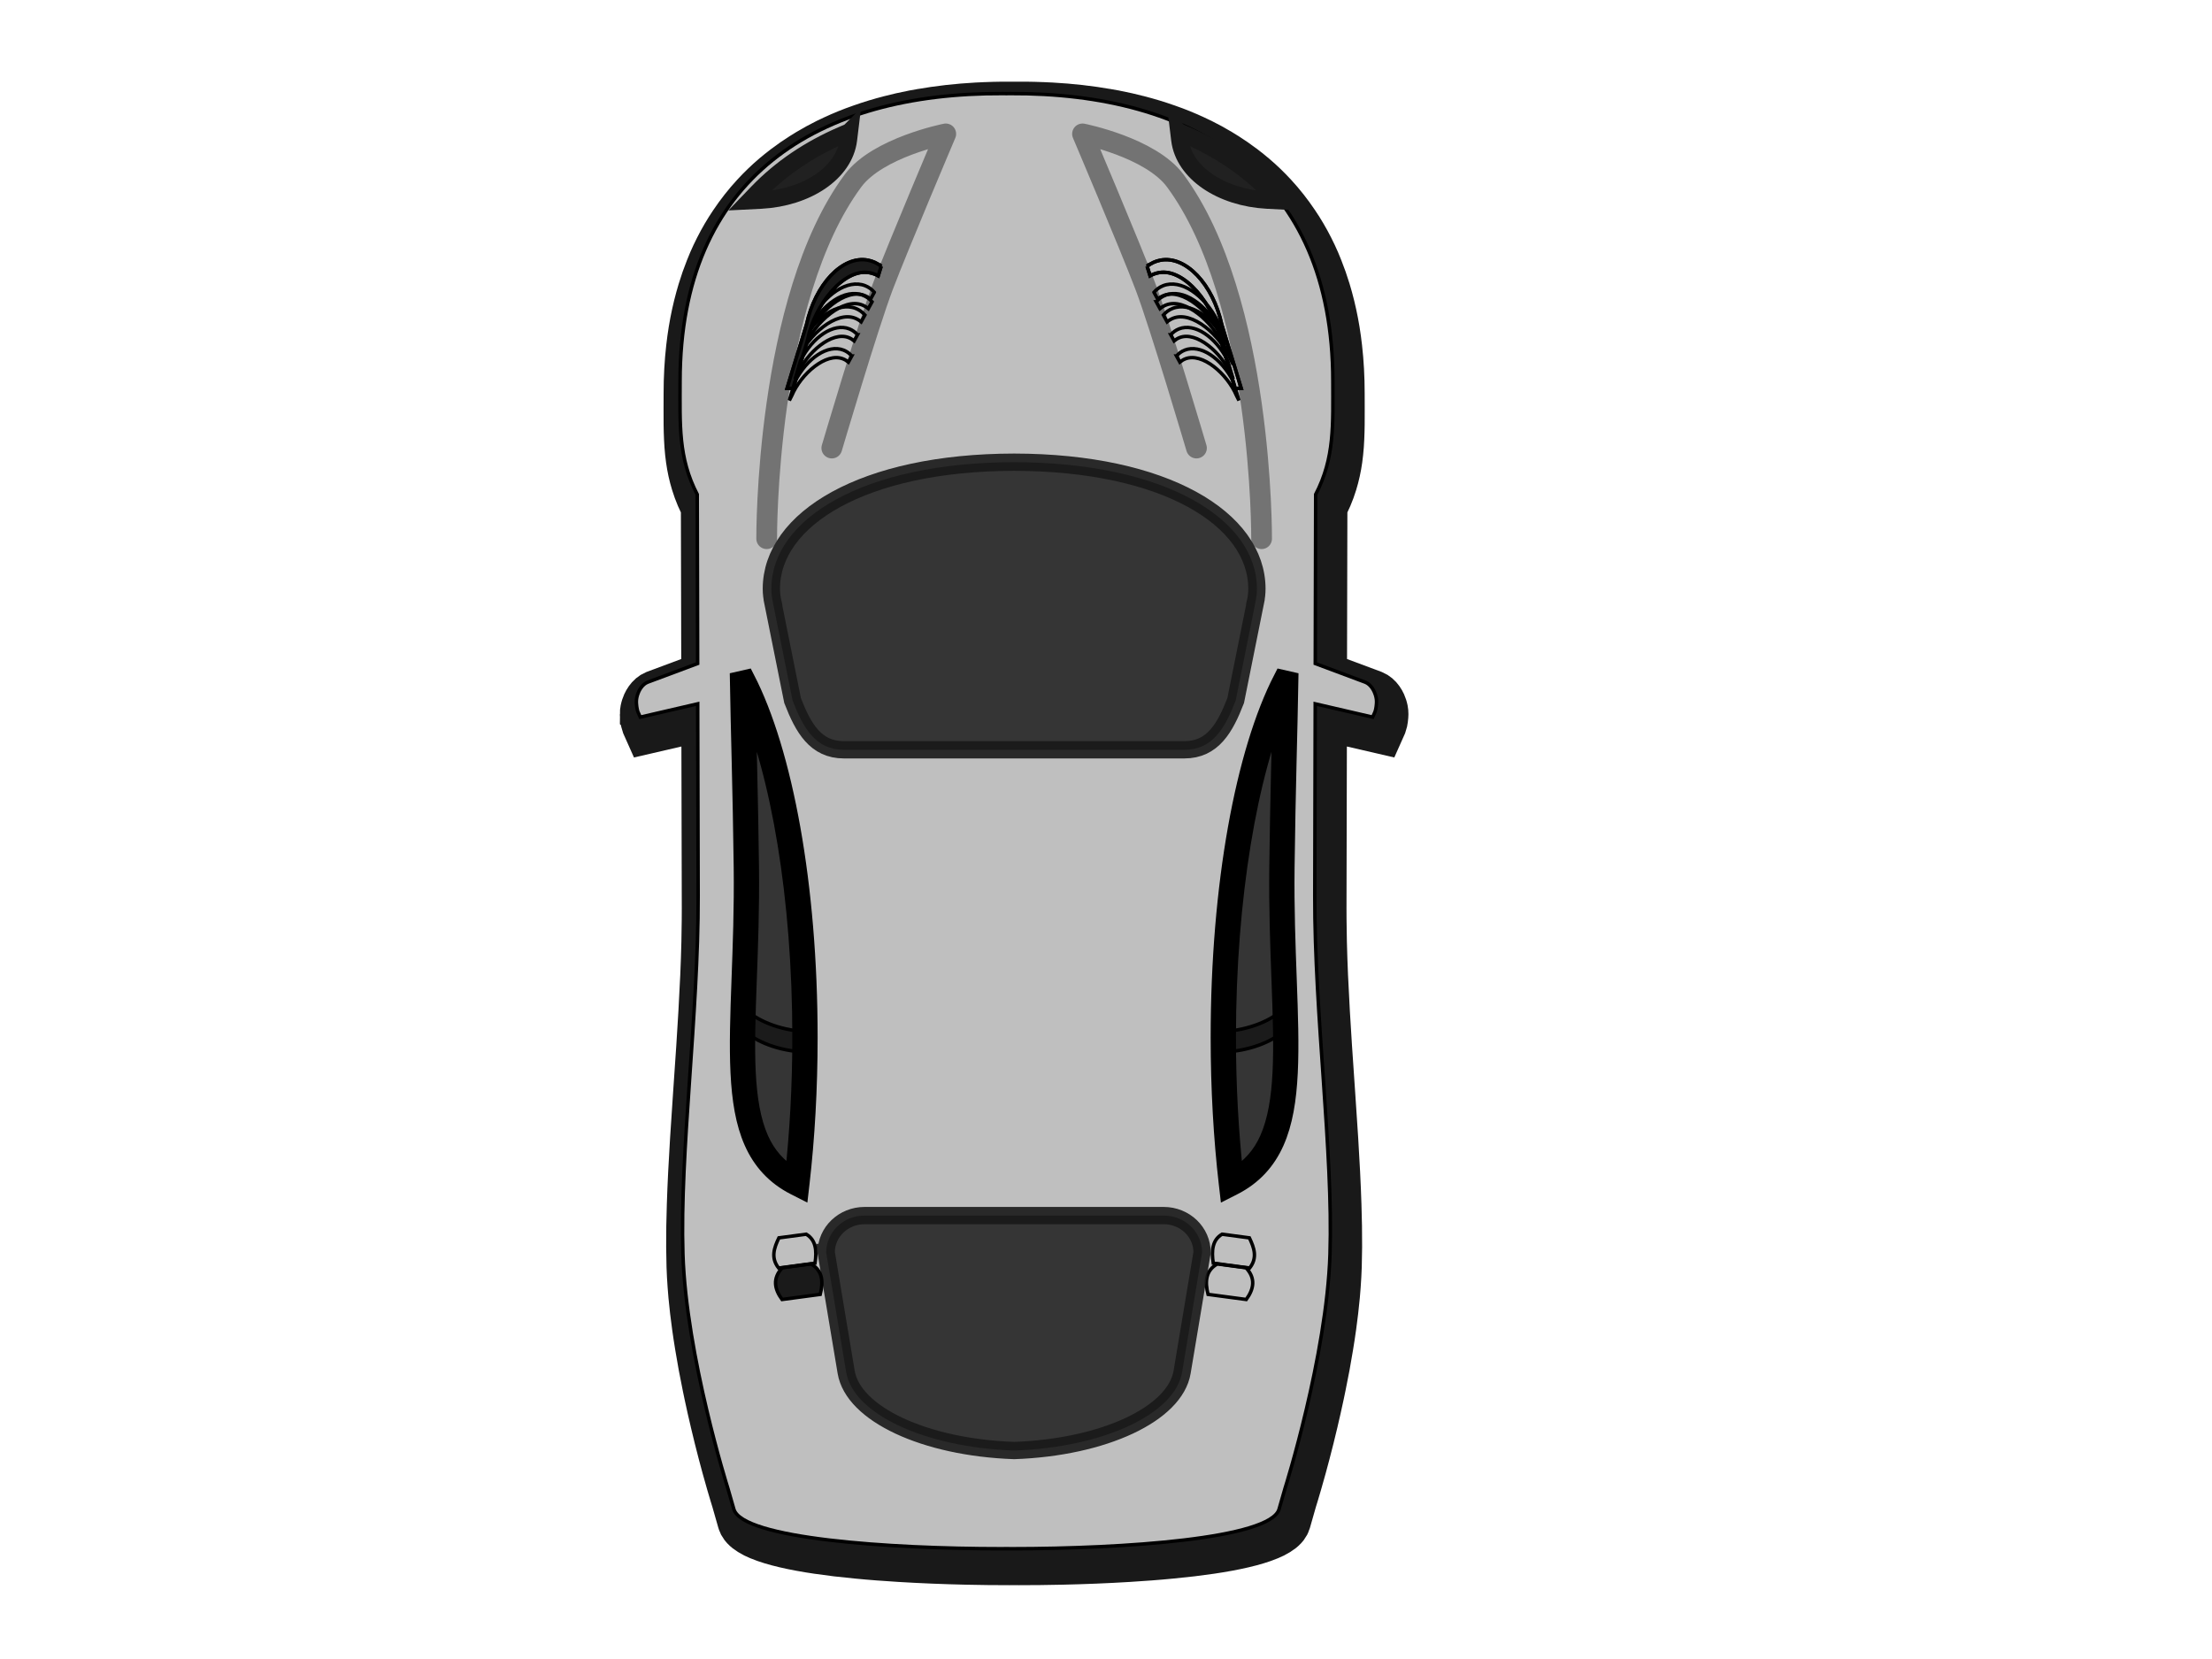 <?xml version="1.0" encoding="UTF-8"?>
<svg width="640" height="480" xmlns="http://www.w3.org/2000/svg" xmlns:svg="http://www.w3.org/2000/svg" xmlns:xlink="http://www.w3.org/1999/xlink">
 <title>Graycargf</title>
 <defs>
  <linearGradient id="linearGradient3759">
   <stop id="stop3761" offset="0" stop-color="#1a1a1a"/>
   <stop id="stop3763" offset="1" stop-opacity="0" stop-color="#f30000"/>
  </linearGradient>
  <linearGradient x1="14.678" y1="19.872" x2="13.695" y2="19.593" id="linearGradient4149" xlink:href="#linearGradient3759"/>
  <linearGradient x1="16.492" y1="22.267" x2="13.615" y2="22.12" id="linearGradient4153" xlink:href="#linearGradient3759"/>
  <linearGradient x1="15.47" y1="19.8" x2="12.75" y2="19.595" id="linearGradient4155" xlink:href="#linearGradient3759"/>
  <linearGradient x1="14.678" y1="16.724" x2="13.695" y2="17.003" id="linearGradient4185" xlink:href="#linearGradient3759"/>
  <linearGradient x1="15.711" y1="17.112" x2="15.212" y2="17.11" id="linearGradient4187" xlink:href="#linearGradient3759"/>
  <linearGradient x1="15.47" y1="16.796" x2="12.75" y2="17.001" id="linearGradient4189" xlink:href="#linearGradient3759"/>
  <linearGradient x1="7.533" y1="12.487" x2="7.276" y2="12.678" id="linearGradient4191" xlink:href="#linearGradient3759"/>
  <linearGradient x1="7.217" y1="12.224" x2="6.363" y2="13.611" id="linearGradient4193" xlink:href="#linearGradient3759"/>
  <linearGradient x1="17.077" y1="18.97" x2="13.57" y2="18.924" id="linearGradient4195" xlink:href="#linearGradient3759"/>
  <linearGradient x1="16.492" y1="18.58" x2="13.615" y2="18.726" id="linearGradient4197" xlink:href="#linearGradient3759"/>
  <linearGradient x1="6.884" y1="25.448" x2="5.287" y2="25.953" id="linearGradient4199" xlink:href="#linearGradient3759"/>
  <linearGradient x1="7.707" y1="27.507" x2="6.109" y2="27.725" id="linearGradient4201" xlink:href="#linearGradient3759"/>
  <linearGradient x1="15.711" y1="19.484" x2="15.212" y2="19.487" id="linearGradient4203" xlink:href="#linearGradient3759"/>
  <linearGradient x1="7.533" y1="14.949" x2="7.276" y2="14.758" id="linearGradient4205" xlink:href="#linearGradient3759"/>
  <linearGradient x1="7.217" y1="15.211" x2="6.363" y2="13.825" id="linearGradient4207" xlink:href="#linearGradient3759"/>
  <linearGradient x1="17.077" y1="21.877" x2="13.57" y2="21.923" id="linearGradient4209" xlink:href="#linearGradient3759"/>
  <linearGradient x1="6.884" y1="31.699" x2="5.287" y2="31.194" id="linearGradient4211" xlink:href="#linearGradient3759"/>
  <linearGradient x1="7.707" y1="34.382" x2="6.109" y2="34.165" id="linearGradient4213" xlink:href="#linearGradient3759"/>
 </defs>
 <g>
  <title>Layer 1</title>
  <g stroke="null" id="svg_1" transform="rotate(-90 292.311,239.22) ">
   <path stroke="#191919" d="m324.926,133.252c-0.671,0.004 -2.101,0.141 -2.878,0.435l-1.558,0.695l3.852,16.658l-55.547,0.131c-1.084,0.002 -2.175,-0.007 -3.268,-0.015c-2.186,-0.016 -4.39,-0.048 -6.606,-0.101c-3.245,-0.078 -6.528,-0.191 -9.819,-0.333c-0.176,-0.007 -0.352,-0.021 -0.528,-0.029c-6.645,-0.292 -13.355,-0.692 -20.041,-1.13c-9.046,-0.595 -18.033,-1.255 -26.758,-1.796c-6.466,-0.401 -12.787,-0.732 -18.859,-0.927c-4.169,-0.134 -8.217,-0.212 -12.127,-0.188c-1.921,0.011 -3.813,0.043 -5.661,0.101c-1.847,0.058 -3.729,0.164 -5.632,0.304c-0.951,0.07 -1.904,0.144 -2.865,0.232c-2.879,0.263 -5.806,0.612 -8.72,1.014c-0.005,0.001 -0.009,-0.001 -0.014,0c-1.946,0.268 -3.88,0.568 -5.813,0.883c-1.934,0.316 -3.86,0.648 -5.758,1c-1.893,0.351 -3.769,0.726 -5.604,1.101c-0.004,0.001 -0.009,-0.001 -0.014,0c-0.92,0.188 -1.811,0.373 -2.712,0.565c-2.698,0.575 -5.311,1.166 -7.788,1.753c-0.004,0.001 -0.009,-0.001 -0.014,0c-1.654,0.392 -3.243,0.777 -4.77,1.159c-3.055,0.764 -5.837,1.499 -8.247,2.158c-3.615,0.988 -6.401,1.821 -8.052,2.318c-1.101,0.332 -1.697,0.521 -1.697,0.521l-6.092,1.738c-0.402,0.116 -0.791,0.321 -1.168,0.609c-0.128,0.098 -0.25,0.202 -0.375,0.319c-0.489,0.454 -0.957,1.052 -1.405,1.782c-0.002,0.003 0.002,0.011 0,0.014c-0.223,0.364 -0.455,0.76 -0.668,1.188c-0.002,0.004 0.002,0.01 0,0.014c-0.213,0.428 -0.423,0.888 -0.626,1.376c-0.002,0.004 0.002,0.01 0,0.014c-1.632,3.944 -2.946,9.795 -3.978,16.79c-0.001,0.004 0.001,0.01 0,0.014c-0.016,0.109 -0.026,0.224 -0.042,0.333c-0.225,1.545 -0.442,3.151 -0.64,4.795c-0.014,0.112 -0.028,0.22 -0.042,0.333c-0.223,1.874 -0.421,3.802 -0.612,5.779c-0,0.005 0,0.01 0,0.015c-0.095,0.986 -0.191,1.991 -0.278,2.999c-0,0.004 0,0.01 0,0.014c-0.087,1.008 -0.171,2.016 -0.25,3.042c-0,0.004 0,0.01 0,0.014c-0.159,2.057 -0.302,4.146 -0.431,6.258c-0,0.004 0,0.01 0,0.014c-0.388,6.343 -0.65,12.881 -0.793,19.266c-0,0.004 0,0.01 0,0.014c-0.095,4.26 -0.139,8.443 -0.139,12.473c0,0.449 0.012,0.91 0.014,1.362c-0.002,0.452 -0.014,0.913 -0.014,1.362c0,4.029 0.044,8.212 0.139,12.472c0,0.005 -0,0.01 0,0.015c0.143,6.385 0.404,12.923 0.793,19.266c0,0.005 -0,0.01 0,0.015c0.129,2.111 0.272,4.201 0.431,6.257c0,0.005 -0,0.01 0,0.015c0.079,1.026 0.163,2.034 0.25,3.042c0,0.005 -0,0.01 0,0.015c0.087,1.008 0.183,2.012 0.278,2.998c0,0.005 -0,0.01 0,0.015c0.191,1.978 0.389,3.906 0.612,5.78c0.013,0.113 0.028,0.221 0.042,0.333c0.198,1.643 0.415,3.251 0.64,4.794c0.016,0.11 0.026,0.225 0.042,0.333c0.001,0.005 -0.001,0.01 0,0.015c1.031,6.993 2.346,12.844 3.978,16.789c0.002,0.004 -0.002,0.01 0,0.015c0.203,0.489 0.413,0.948 0.626,1.376c0.002,0.004 -0.002,0.011 0,0.015c0.212,0.427 0.445,0.824 0.668,1.188c0.002,0.003 -0.002,0.011 0,0.014c0.447,0.729 0.915,1.328 1.405,1.782c0.125,0.116 0.247,0.221 0.376,0.318c0.377,0.287 0.767,0.493 1.168,0.609l6.092,1.739c0,0 0.596,0.19 1.697,0.521c1.652,0.497 4.437,1.329 8.053,2.318c2.41,0.659 5.192,1.394 8.247,2.158c1.527,0.382 3.116,0.767 4.77,1.159c0.005,0.001 0.009,-0.001 0.014,0c2.477,0.586 5.091,1.177 7.788,1.753c0.901,0.193 1.792,0.377 2.712,0.565c0.004,0.001 0.009,-0.001 0.014,0c1.835,0.375 3.712,0.75 5.604,1.101c1.898,0.352 3.825,0.684 5.758,1c1.933,0.315 3.867,0.615 5.813,0.883c0.005,0.001 0.009,0 0.014,0c2.914,0.402 5.841,0.751 8.72,1.014c0.961,0.088 1.914,0.162 2.865,0.232c1.903,0.139 3.786,0.246 5.632,0.304c1.848,0.058 3.74,0.09 5.661,0.101c3.91,0.023 7.957,-0.055 12.127,-0.189c6.072,-0.195 12.393,-0.526 18.859,-0.927c8.725,-0.541 17.712,-1.202 26.758,-1.796c6.686,-0.438 13.395,-0.837 20.041,-1.13c0.176,-0.007 0.353,-0.021 0.528,-0.029c3.291,-0.141 6.574,-0.255 9.819,-0.333c2.216,-0.053 4.42,-0.085 6.606,-0.101c1.093,-0.007 2.184,-0.017 3.268,-0.014l55.547,0.13l-3.852,16.658l1.558,0.695c0.778,0.293 2.207,0.43 2.878,0.435c0.378,0.002 0.781,-0.034 1.196,-0.115c0.138,-0.027 0.277,-0.066 0.417,-0.101c0.135,-0.036 0.282,-0.073 0.417,-0.116c0.279,-0.09 0.562,-0.195 0.834,-0.318c0.811,-0.368 1.573,-0.895 2.128,-1.536c0.004,-0.005 0.009,-0.01 0.013,-0.015c0.278,-0.323 0.495,-0.672 0.654,-1.057l5.41,-14.515l48.927,0.116c0.333,0.173 0.657,0.345 0.987,0.507c1.326,0.649 2.631,1.204 3.936,1.68c0.651,0.238 1.299,0.452 1.947,0.652c2.27,0.699 4.534,1.183 6.829,1.507c1.311,0.185 2.637,0.321 3.977,0.42c0.67,0.05 1.351,0.084 2.03,0.116c1.361,0.065 2.732,0.099 4.145,0.116c2.825,0.035 5.777,0 8.901,0c4.633,0 9.044,-0.246 13.254,-0.724c1.684,-0.191 3.334,-0.416 4.951,-0.68c3.234,-0.529 6.332,-1.214 9.304,-2.028c0.744,-0.204 1.485,-0.417 2.212,-0.638c2.18,-0.662 4.278,-1.402 6.314,-2.216c0.678,-0.272 1.354,-0.538 2.017,-0.826c1.325,-0.576 2.618,-1.185 3.88,-1.825c0.631,-0.32 1.262,-0.649 1.877,-0.986c1.231,-0.672 2.433,-1.381 3.602,-2.115c0.584,-0.367 1.155,-0.748 1.725,-1.13c2.846,-1.91 5.502,-3.998 7.968,-6.272c1.971,-1.817 3.828,-3.745 5.563,-5.78c0.002,-0.003 -0.002,-0.012 0,-0.014c0.432,-0.507 0.862,-1.016 1.28,-1.536c0.002,-0.003 -0.002,-0.012 0,-0.015c0.417,-0.519 0.835,-1.046 1.238,-1.579c0.002,-0.003 -0.002,-0.012 0,-0.015c1.213,-1.603 2.364,-3.254 3.449,-4.968c0.002,-0.003 -0.003,-0.011 0,-0.015c0.36,-0.569 0.724,-1.142 1.071,-1.724c0.002,-0.004 -0.002,-0.01 0,-0.014c1.041,-1.751 2.032,-3.547 2.948,-5.403c0.002,-0.004 -0.001,-0.011 0,-0.015c0.304,-0.616 0.6,-1.241 0.891,-1.869c0.001,-0.004 -0.002,-0.01 0,-0.014c0.29,-0.627 0.585,-1.259 0.862,-1.898c0.002,-0.004 -0.001,-0.01 0,-0.014c0.555,-1.281 1.086,-2.574 1.586,-3.897c0.001,-0.004 -0.002,-0.01 0,-0.015c0.249,-0.659 0.487,-1.329 0.723,-1.998c0.001,-0.004 -0.001,-0.01 0,-0.015c0.236,-0.67 0.473,-1.348 0.695,-2.028c0.223,-0.68 0.444,-1.367 0.654,-2.057c0.001,-0.004 -0.001,-0.01 0,-0.014c0.209,-0.69 0.416,-1.387 0.612,-2.087c0.001,-0.004 -0.001,-0.01 0,-0.014c0.196,-0.7 0.387,-1.406 0.57,-2.115c0.001,-0.005 -0.001,-0.01 0,-0.015c0.551,-2.137 1.054,-4.314 1.488,-6.533l0,-0.015c0.144,-0.737 0.272,-1.485 0.403,-2.23l0,-0.015c0.923,-5.247 1.541,-10.69 1.85,-16.325c0.001,-0.005 0,-0.01 0,-0.015c0.044,-0.801 0.08,-1.611 0.112,-2.419c0,-0.004 -0.001,-0.01 0,-0.014c0.063,-1.622 0.109,-3.248 0.125,-4.897c0,-0.004 0,-0.01 0,-0.014c0.007,-0.827 0.004,-1.659 0,-2.492c0,-0.295 -0.01,-0.589 -0.014,-0.884c0.005,-0.294 0.014,-0.589 0.014,-0.883c0.004,-0.833 0.007,-1.665 0,-2.492c0,-0.005 0,-0.01 0,-0.015c-0.016,-1.647 -0.062,-3.275 -0.125,-4.896c-0.001,-0.005 0,-0.01 0,-0.015c-0.032,-0.808 -0.068,-1.618 -0.112,-2.419c0,-0.004 0.001,-0.01 0,-0.014c-0.309,-5.636 -0.926,-11.079 -1.85,-16.326l0,-0.014c-0.131,-0.746 -0.259,-1.494 -0.403,-2.231l0,-0.014c-0.434,-2.22 -0.937,-4.397 -1.488,-6.534c-0.001,-0.004 0.001,-0.01 0,-0.014c-0.183,-0.709 -0.375,-1.415 -0.57,-2.115c-0.001,-0.005 0.001,-0.01 0,-0.015c-0.196,-0.7 -0.403,-1.396 -0.612,-2.086c-0.001,-0.004 0.001,-0.01 0,-0.015c-0.21,-0.69 -0.432,-1.376 -0.654,-2.057c-0.223,-0.68 -0.459,-1.358 -0.695,-2.028c-0.001,-0.004 0.001,-0.01 0,-0.014c-0.236,-0.67 -0.474,-1.339 -0.723,-1.999c-0.002,-0.004 0.001,-0.01 0,-0.015c-0.5,-1.323 -1.031,-2.616 -1.586,-3.896c-0.001,-0.004 0.002,-0.01 0,-0.015c-0.277,-0.638 -0.572,-1.27 -0.862,-1.897c-0.002,-0.004 0.001,-0.011 0,-0.015c-0.291,-0.627 -0.586,-1.253 -0.891,-1.869c-0.001,-0.004 0.002,-0.01 0,-0.014c-0.916,-1.856 -1.907,-3.652 -2.948,-5.404c-0.002,-0.003 0.002,-0.01 0,-0.014c-0.346,-0.581 -0.711,-1.154 -1.071,-1.724c-0.003,-0.004 0.002,-0.011 0,-0.015c-1.085,-1.715 -2.236,-3.365 -3.449,-4.968c-0.002,-0.003 0.002,-0.012 0,-0.014c-0.403,-0.532 -0.82,-1.06 -1.238,-1.579c-0.002,-0.003 0.002,-0.012 0,-0.014c-0.418,-0.52 -0.848,-1.029 -1.28,-1.536c-0.002,-0.003 0.002,-0.012 0,-0.015c-1.735,-2.034 -3.592,-3.963 -5.563,-5.78c-2.467,-2.274 -5.123,-4.362 -7.968,-6.272c-0.569,-0.382 -1.14,-0.763 -1.725,-1.13c-1.169,-0.733 -2.371,-1.443 -3.602,-2.115c-0.616,-0.335 -1.246,-0.665 -1.877,-0.985c-1.263,-0.64 -2.555,-1.25 -3.88,-1.825c-0.663,-0.288 -1.339,-0.555 -2.017,-0.826c-2.036,-0.814 -4.134,-1.554 -6.314,-2.217c-0.727,-0.221 -1.468,-0.434 -2.212,-0.637c-2.972,-0.814 -6.07,-1.499 -9.304,-2.028c-1.617,-0.265 -3.267,-0.49 -4.951,-0.681c-4.209,-0.478 -8.621,-0.725 -13.254,-0.725c-3.124,0 -6.076,-0.034 -8.901,0c-1.412,0.017 -2.784,0.051 -4.144,0.116c-0.68,0.032 -1.361,0.067 -2.031,0.116c-1.34,0.098 -2.666,0.235 -3.977,0.421c-2.294,0.324 -4.559,0.807 -6.829,1.506c-0.648,0.2 -1.296,0.415 -1.946,0.652c-1.305,0.477 -2.61,1.032 -3.936,1.681c-0.331,0.161 -0.655,0.334 -0.987,0.507l-48.927,0.116l-5.41,-14.515c-0.159,-0.385 -0.376,-0.734 -0.654,-1.057c-0.004,-0.005 -0.009,-0.01 -0.013,-0.015c-0.555,-0.64 -1.317,-1.168 -2.128,-1.535c-0.272,-0.123 -0.555,-0.229 -0.835,-0.319c-0.136,-0.043 -0.282,-0.081 -0.417,-0.116c-0.14,-0.036 -0.279,-0.074 -0.417,-0.101c-0.415,-0.082 -0.818,-0.118 -1.196,-0.116l0,-0l0,0l0,0l0,0l0,0l0,-0z" id="path3855" stroke-miterlimit="4" stroke-width="14" fill-opacity="0.996" fill="#000000"/>
   <path stroke="null" d="m328.481,131.031c-0.671,0.004 -2.101,0.142 -2.879,0.435l-1.558,0.695l3.852,16.615l-55.547,0.13c-34.697,0.077 -74.11,-5.332 -103.667,-4.404c-29.557,0.929 -67.702,12.979 -67.702,12.979l-6.092,1.753c-8.568,2.455 -11.446,45.134 -11.446,77.31c0,0.516 0.012,1.044 0.014,1.564c-0.002,0.52 -0.014,1.049 -0.014,1.564c0,32.177 2.878,74.855 11.446,77.31l6.092,1.753c0,0 38.145,12.05 67.702,12.979c29.557,0.929 68.97,-4.48 103.667,-4.404l55.547,0.13l-3.852,16.615l1.558,0.695c0.778,0.293 2.207,0.43 2.879,0.435c0.378,0.002 0.781,-0.034 1.196,-0.116c0.138,-0.027 0.277,-0.065 0.417,-0.101c0.136,-0.035 0.282,-0.073 0.417,-0.116c0.28,-0.089 0.562,-0.196 0.834,-0.319c0.811,-0.367 1.573,-0.882 2.128,-1.521c0.004,-0.005 0.01,-0.01 0.014,-0.014c0.278,-0.323 0.495,-0.673 0.654,-1.057l5.41,-14.486l48.927,0.116c10.637,5.536 20.255,4.969 32.752,4.969c59.302,0 83.503,-40.137 83.223,-93.346c0,-0.362 -0.008,-0.726 -0.014,-1.086c0.005,-0.361 0.014,-0.725 0.014,-1.086c0.28,-53.21 -23.921,-93.346 -83.223,-93.346c-12.498,0 -22.116,-0.567 -32.752,4.969l-48.927,0.116l-5.41,-14.486c-0.159,-0.384 -0.376,-0.735 -0.654,-1.057c-0.004,-0.005 -0.009,-0.01 -0.014,-0.014c-0.555,-0.639 -1.317,-1.154 -2.128,-1.521c-0.272,-0.123 -0.555,-0.229 -0.834,-0.319c-0.136,-0.043 -0.282,-0.081 -0.417,-0.116c-0.14,-0.036 -0.279,-0.074 -0.417,-0.101c-0.415,-0.081 -0.818,-0.118 -1.196,-0.116l0,-0l0,0l-0,0z" id="path2853" fill="#bfbfbf"/>
   <path stroke="null" d="m231.384,300.843c-14.849,0 -29.065,0.834 -42.196,2.347c11.42,22.581 43.608,14.029 91.484,14.616c22.113,0.271 39.851,0.871 54.087,1.101c-20.988,-10.816 -59.426,-18.064 -103.375,-18.064z" id="path3643" fill-opacity="0.996" fill="#262626" opacity="0.9"/>
   <path stroke="null" d="m231.384,300.843c-1.427,0 -2.841,0.014 -4.256,0.029c0.364,7.496 2.861,14.025 6.495,18.006c2.079,-0.035 4.226,-0.091 6.425,-0.159c-3.812,-3.797 -6.494,-10.304 -6.996,-17.875c-0.557,-0.002 -1.11,0 -1.669,0z" id="path3658" fill-opacity="0.996" fill="#000000" opacity="0.5"/>
   <path stroke="#191919" d="m493.375,287.986l-2.267,0.275c-9.588,1.165 -16.773,12.042 -17.482,25.278l-0.167,3.303l2.336,-2.245c7.071,-6.805 12.596,-15.069 16.647,-24.452l0.932,-2.158z" id="path3707" stroke-miterlimit="4" stroke-width="5" fill-rule="nonzero" fill="#212121"/>
   <path stroke="#292929" d="m401.897,293.084c0,0 35.46,-10.474 46.897,-14.825c11.945,-4.544 43.997,-18.146 43.997,-18.146c0,0 -3.89,19.687 -13.566,26.848c-34.368,25.435 -103.556,24.964 -103.556,24.964" id="path3715" stroke-miterlimit="4" stroke-linejoin="round" stroke-linecap="round" stroke-width="6" fill="none" opacity="0.5"/>
   <path stroke="null" d="m440.391,283.508l-1.975,1.086c0.44,0.536 0.799,1.126 1.057,1.782c2.135,5.431 -4.778,13.552 -11.961,16.586c-0.23,0.097 -0.807,0.39 -1.516,0.768l6.064,-1.796c7.702,-3.92 12.226,-10.7 10.236,-15.761c-0.408,-1.037 -1.057,-1.931 -1.905,-2.665l-0,0z" id="path3757" fill="url(#linearGradient4149)"/>
   <path stroke="null" d="m444.212,281.44l-1.975,1.086c0.44,0.536 0.799,1.126 1.057,1.782c2.135,5.431 -4.778,13.552 -11.961,16.586c-0.23,0.097 -0.807,0.39 -1.516,0.768l6.064,-1.796c7.702,-3.92 12.226,-10.7 10.236,-15.76c-0.408,-1.037 -1.057,-1.931 -1.905,-2.665l-0,0z" id="path3787" fill="url(#linearGradient4203)"/>
   <path stroke="null" d="m446.965,280.784l-1.975,1.086c0.44,0.536 0.799,1.126 1.057,1.782c2.135,5.431 -4.778,13.552 -11.96,16.586c-0.23,0.097 -0.807,0.39 -1.516,0.768l6.064,-1.796c7.702,-3.92 12.226,-10.7 10.236,-15.761c-0.408,-1.037 -1.057,-1.931 -1.905,-2.665l-0,0z" id="path3752" fill="url(#linearGradient4155)"/>
   <path stroke="null" d="m454.489,278.803l-2.754,0.855c0.427,0.794 0.736,1.637 0.904,2.535c1.388,7.432 -9.329,15.892 -19.151,17.846c-1.511,0.301 -12.855,3.975 -14.312,4.081l0,1.912l18.442,-5.631c11.698,-2.548 20.004,-10.406 18.636,-17.731c-0.265,-1.419 -0.871,-2.716 -1.766,-3.868l-0,0z" id="path3735" fill="url(#linearGradient4205)"/>
   <path stroke="null" d="m454.489,278.803l-2.754,0.855c0.427,0.794 0.736,1.637 0.904,2.535c1.388,7.432 -9.329,15.892 -19.151,17.846c-1.511,0.301 -12.855,3.975 -14.312,4.081l0,1.912l18.442,-5.631c11.698,-2.548 20.004,-10.406 18.636,-17.731c-0.265,-1.419 -0.871,-2.716 -1.766,-3.868l-0,0z" id="path3783" fill="url(#linearGradient4207)"/>
   <path stroke="null" d="m434.674,285.649l-1.764,0.971c0.393,0.479 0.714,1.006 0.944,1.592c1.908,4.852 -4.268,12.106 -10.685,14.817c-0.205,0.087 -0.721,0.348 -1.354,0.686l5.417,-1.605c6.88,-3.502 10.921,-9.558 9.144,-14.079c-0.364,-0.926 -0.944,-1.725 -1.702,-2.381l-0,0z" id="path3799" fill="url(#linearGradient4209)"/>
   <path stroke="null" d="m428.529,287.305l-1.764,0.971c0.393,0.479 0.714,1.006 0.944,1.592c1.908,4.852 -4.268,12.106 -10.685,14.817c-0.205,0.087 -0.721,0.348 -1.354,0.686l5.417,-1.605c6.88,-3.502 10.921,-9.558 9.144,-14.079c-0.364,-0.926 -0.944,-1.725 -1.702,-2.381l-0,-0z" id="path3803" fill="url(#linearGradient4153)"/>
   <path stroke="null" d="m157.028,296.434c3.691,-0.938 6.892,-0.685 8.811,2.683l-1.11,8.296c-3.06,2.862 -6.12,2.295 -9.179,0.072l1.478,-11.051l0,0l0,-0z" id="rect3861" fill="url(#linearGradient4211)"/>
   <path stroke="null" d="m166.052,297.946c3.627,-0.561 6.75,-0.266 8.386,2.553l-1.056,7.896c-2.886,1.379 -5.778,2.415 -8.737,0.069l1.407,-10.518l-0,0z" id="path3864" fill="url(#linearGradient4213)"/>
   <path stroke="null" d="m231.384,299.691c-14.889,0 -29.147,0.829 -42.321,2.347l-1.627,0.188l0.765,1.507c2.969,5.871 7.371,9.787 12.934,12.255c5.563,2.468 12.271,3.529 20.069,3.911c15.595,0.765 35.583,-1.22 59.455,-0.927c22.1,0.271 39.835,0.871 54.087,1.101l0.501,-2.202c-21.295,-10.975 -59.795,-18.18 -103.862,-18.18zm0,2.318c40.575,0 76.436,6.248 97.951,15.63c-13.33,-0.27 -29.022,-0.744 -48.649,-0.985c-24.005,-0.294 -44.049,1.693 -59.371,0.942c-7.661,-0.376 -14.138,-1.439 -19.318,-3.737c-4.652,-2.064 -8.227,-5.171 -10.904,-9.691c12.598,-1.383 26.14,-2.158 40.29,-2.158z" id="path4025" stroke-width="5" fill-rule="nonzero" fill="#191919" opacity="0.9"/>
   <path stroke="#191919" d="m169.147,185.951l-34.602,5.78c-12.083,2.018 -21.784,22.608 -22.697,48.6c0.913,25.991 10.614,46.581 22.697,48.6l34.602,5.78c5.917,0 10.681,-4.962 10.681,-11.125l0,-86.509c0,-6.163 -4.764,-11.125 -10.681,-11.125l0,0z" id="rect2864" stroke-miterlimit="4" stroke-width="5" fill-opacity="0.996" fill="#262626" opacity="0.9"/>
   <path stroke="#191919" d="m361.169,170.089c-1.321,0 -2.623,0.154 -3.908,0.449c-0.005,-0.005 -0.009,-0.01 -0.014,-0.014l-28.413,5.707c-7.89,3.062 -14.241,6.616 -14.241,14.833l0,98.532c0,8.218 6.352,11.772 14.241,14.833l28.413,5.707c0.005,-0.005 0.009,-0.01 0.014,-0.014c1.285,0.295 2.587,0.449 3.908,0.449c20.203,0 36.582,-26.59 36.633,-70.241c-0.051,-43.651 -16.429,-70.241 -36.633,-70.241l0,-0z" id="path3703" stroke-dashoffset="0" stroke-miterlimit="4" stroke-width="5" fill-opacity="0.996" fill="#262626" opacity="0.9"/>
   <path stroke="null" d="m231.384,179.818c-14.849,0 -29.065,-0.834 -42.196,-2.347c11.42,-22.581 43.608,-14.029 91.484,-14.616c22.113,-0.271 39.851,-0.871 54.087,-1.101c-20.988,10.816 -59.426,18.064 -103.375,18.064z" id="path4157" fill-opacity="0.996" fill="#262626" opacity="0.9"/>
   <path stroke="null" d="m231.384,179.818c-1.427,0 -2.841,-0.014 -4.256,-0.029c0.364,-7.496 2.861,-14.025 6.495,-18.006c2.079,0.035 4.226,0.091 6.425,0.159c-3.812,3.797 -6.494,10.304 -6.996,17.875c-0.557,0.002 -1.11,0 -1.669,0z" id="path4159" fill-opacity="0.996" fill="#000000" opacity="0.5"/>
   <path stroke="#191919" d="m493.375,192.675l-2.267,-0.275c-9.588,-1.165 -16.773,-12.042 -17.482,-25.278l-0.167,-3.303l2.336,2.245c7.071,6.805 12.596,15.069 16.647,24.452l0.932,2.158z" id="path4161" stroke-miterlimit="4" stroke-width="5" fill-rule="nonzero" fill="#212121"/>
   <path stroke="#292929" d="m401.897,187.577c0,0 35.46,10.474 46.897,14.825c11.945,4.544 43.997,18.146 43.997,18.146c0,0 -3.89,-19.687 -13.566,-26.848c-34.368,-25.435 -103.556,-24.964 -103.556,-24.964" id="path4163" stroke-miterlimit="4" stroke-linejoin="round" stroke-linecap="round" stroke-width="6" fill="none" opacity="0.5"/>
   <path stroke="null" d="m440.391,197.154l-1.975,-1.086c0.44,-0.536 0.799,-1.126 1.057,-1.782c2.135,-5.431 -4.778,-13.552 -11.961,-16.586c-0.23,-0.097 -0.807,-0.39 -1.516,-0.768l6.064,1.796c7.702,3.92 12.226,10.7 10.236,15.761c-0.408,1.037 -1.057,1.931 -1.905,2.665l-0,0z" id="path4165" fill="url(#linearGradient4185)"/>
   <path stroke="null" d="m444.212,199.222l-1.975,-1.086c0.44,-0.536 0.799,-1.126 1.057,-1.782c2.135,-5.431 -4.778,-13.552 -11.961,-16.586c-0.23,-0.097 -0.807,-0.39 -1.516,-0.768l6.064,1.796c7.702,3.92 12.226,10.7 10.236,15.761c-0.408,1.037 -1.057,1.931 -1.905,2.665l-0,0z" id="path4167" fill="url(#linearGradient4187)"/>
   <path stroke="null" d="m446.965,199.878l-1.975,-1.086c0.44,-0.536 0.799,-1.126 1.057,-1.782c2.135,-5.431 -4.778,-13.552 -11.96,-16.586c-0.23,-0.097 -0.807,-0.39 -1.516,-0.768l6.064,1.796c7.702,3.92 12.226,10.7 10.236,15.761c-0.408,1.037 -1.057,1.931 -1.905,2.665l-0,0z" id="path4169" fill="url(#linearGradient4189)"/>
   <path stroke="null" d="m454.489,201.858l-2.754,-0.855c0.427,-0.794 0.736,-1.637 0.904,-2.535c1.388,-7.432 -9.329,-15.892 -19.151,-17.846c-1.511,-0.301 -12.855,-3.975 -14.312,-4.081l0,-1.912l18.442,5.631c11.698,2.548 20.004,10.406 18.636,17.731c-0.265,1.419 -0.871,2.716 -1.766,3.868l-0,0z" id="path4171" fill="url(#linearGradient4191)"/>
   <path stroke="null" d="m454.489,201.858l-2.754,-0.855c0.427,-0.794 0.736,-1.637 0.904,-2.535c1.388,-7.432 -9.329,-15.892 -19.151,-17.846c-1.511,-0.301 -12.855,-3.975 -14.312,-4.081l0,-1.912l18.442,5.631c11.698,2.548 20.004,10.406 18.636,17.731c-0.265,1.419 -0.871,2.716 -1.766,3.868l-0,0z" id="path4173" fill="url(#linearGradient4193)"/>
   <path stroke="null" d="m434.674,195.013l-1.764,-0.971c0.393,-0.479 0.714,-1.006 0.944,-1.592c1.908,-4.852 -4.268,-12.106 -10.685,-14.817c-0.205,-0.087 -0.721,-0.348 -1.354,-0.686l5.417,1.605c6.88,3.502 10.921,9.558 9.144,14.079c-0.364,0.926 -0.944,1.725 -1.702,2.381l-0,0z" id="path4175" fill="url(#linearGradient4195)"/>
   <path stroke="null" d="m428.529,193.356l-1.764,-0.971c0.393,-0.479 0.714,-1.006 0.944,-1.592c1.908,-4.852 -4.268,-12.106 -10.685,-14.817c-0.205,-0.087 -0.721,-0.348 -1.354,-0.686l5.417,1.605c6.88,3.502 10.921,9.558 9.144,14.079c-0.364,0.926 -0.944,1.725 -1.702,2.381l-0,0z" id="path4177" fill="url(#linearGradient4197)"/>
   <path stroke="null" d="m157.028,184.228c3.691,0.938 6.892,0.686 8.811,-2.683l-1.11,-8.296c-3.06,-2.862 -6.12,-2.295 -9.179,-0.072l1.478,11.051l0,0z" id="path4179" fill="url(#linearGradient4199)"/>
   <path stroke="null" d="m166.052,182.715c3.627,0.561 6.75,0.266 8.386,-2.553l-1.056,-7.896c-2.886,-1.379 -5.778,-2.415 -8.737,-0.069l1.407,10.518l-0,0z" id="path4181" fill="url(#linearGradient4201)"/>
   <path stroke="null" d="m231.384,180.971c-14.889,0 -29.147,-0.829 -42.321,-2.347l-1.627,-0.188l0.765,-1.507c2.969,-5.871 7.371,-9.787 12.934,-12.255c5.563,-2.468 12.271,-3.529 20.069,-3.911c15.595,-0.765 35.583,1.22 59.455,0.927c22.1,-0.271 39.835,-0.871 54.087,-1.101l0.501,2.202c-21.295,10.975 -59.795,18.18 -103.862,18.18zm0,-2.318c40.575,0 76.436,-6.248 97.951,-15.63c-13.33,0.27 -29.022,0.744 -48.649,0.985c-24.005,0.294 -44.049,-1.693 -59.371,-0.942c-7.661,0.376 -14.138,1.439 -19.318,3.737c-4.652,2.064 -8.227,5.171 -10.904,9.691c12.598,1.383 26.14,2.158 40.29,2.158z" id="path4183" stroke-width="5" fill-rule="nonzero" fill="#191919" opacity="0.9"/>
  </g>
 </g>
</svg>